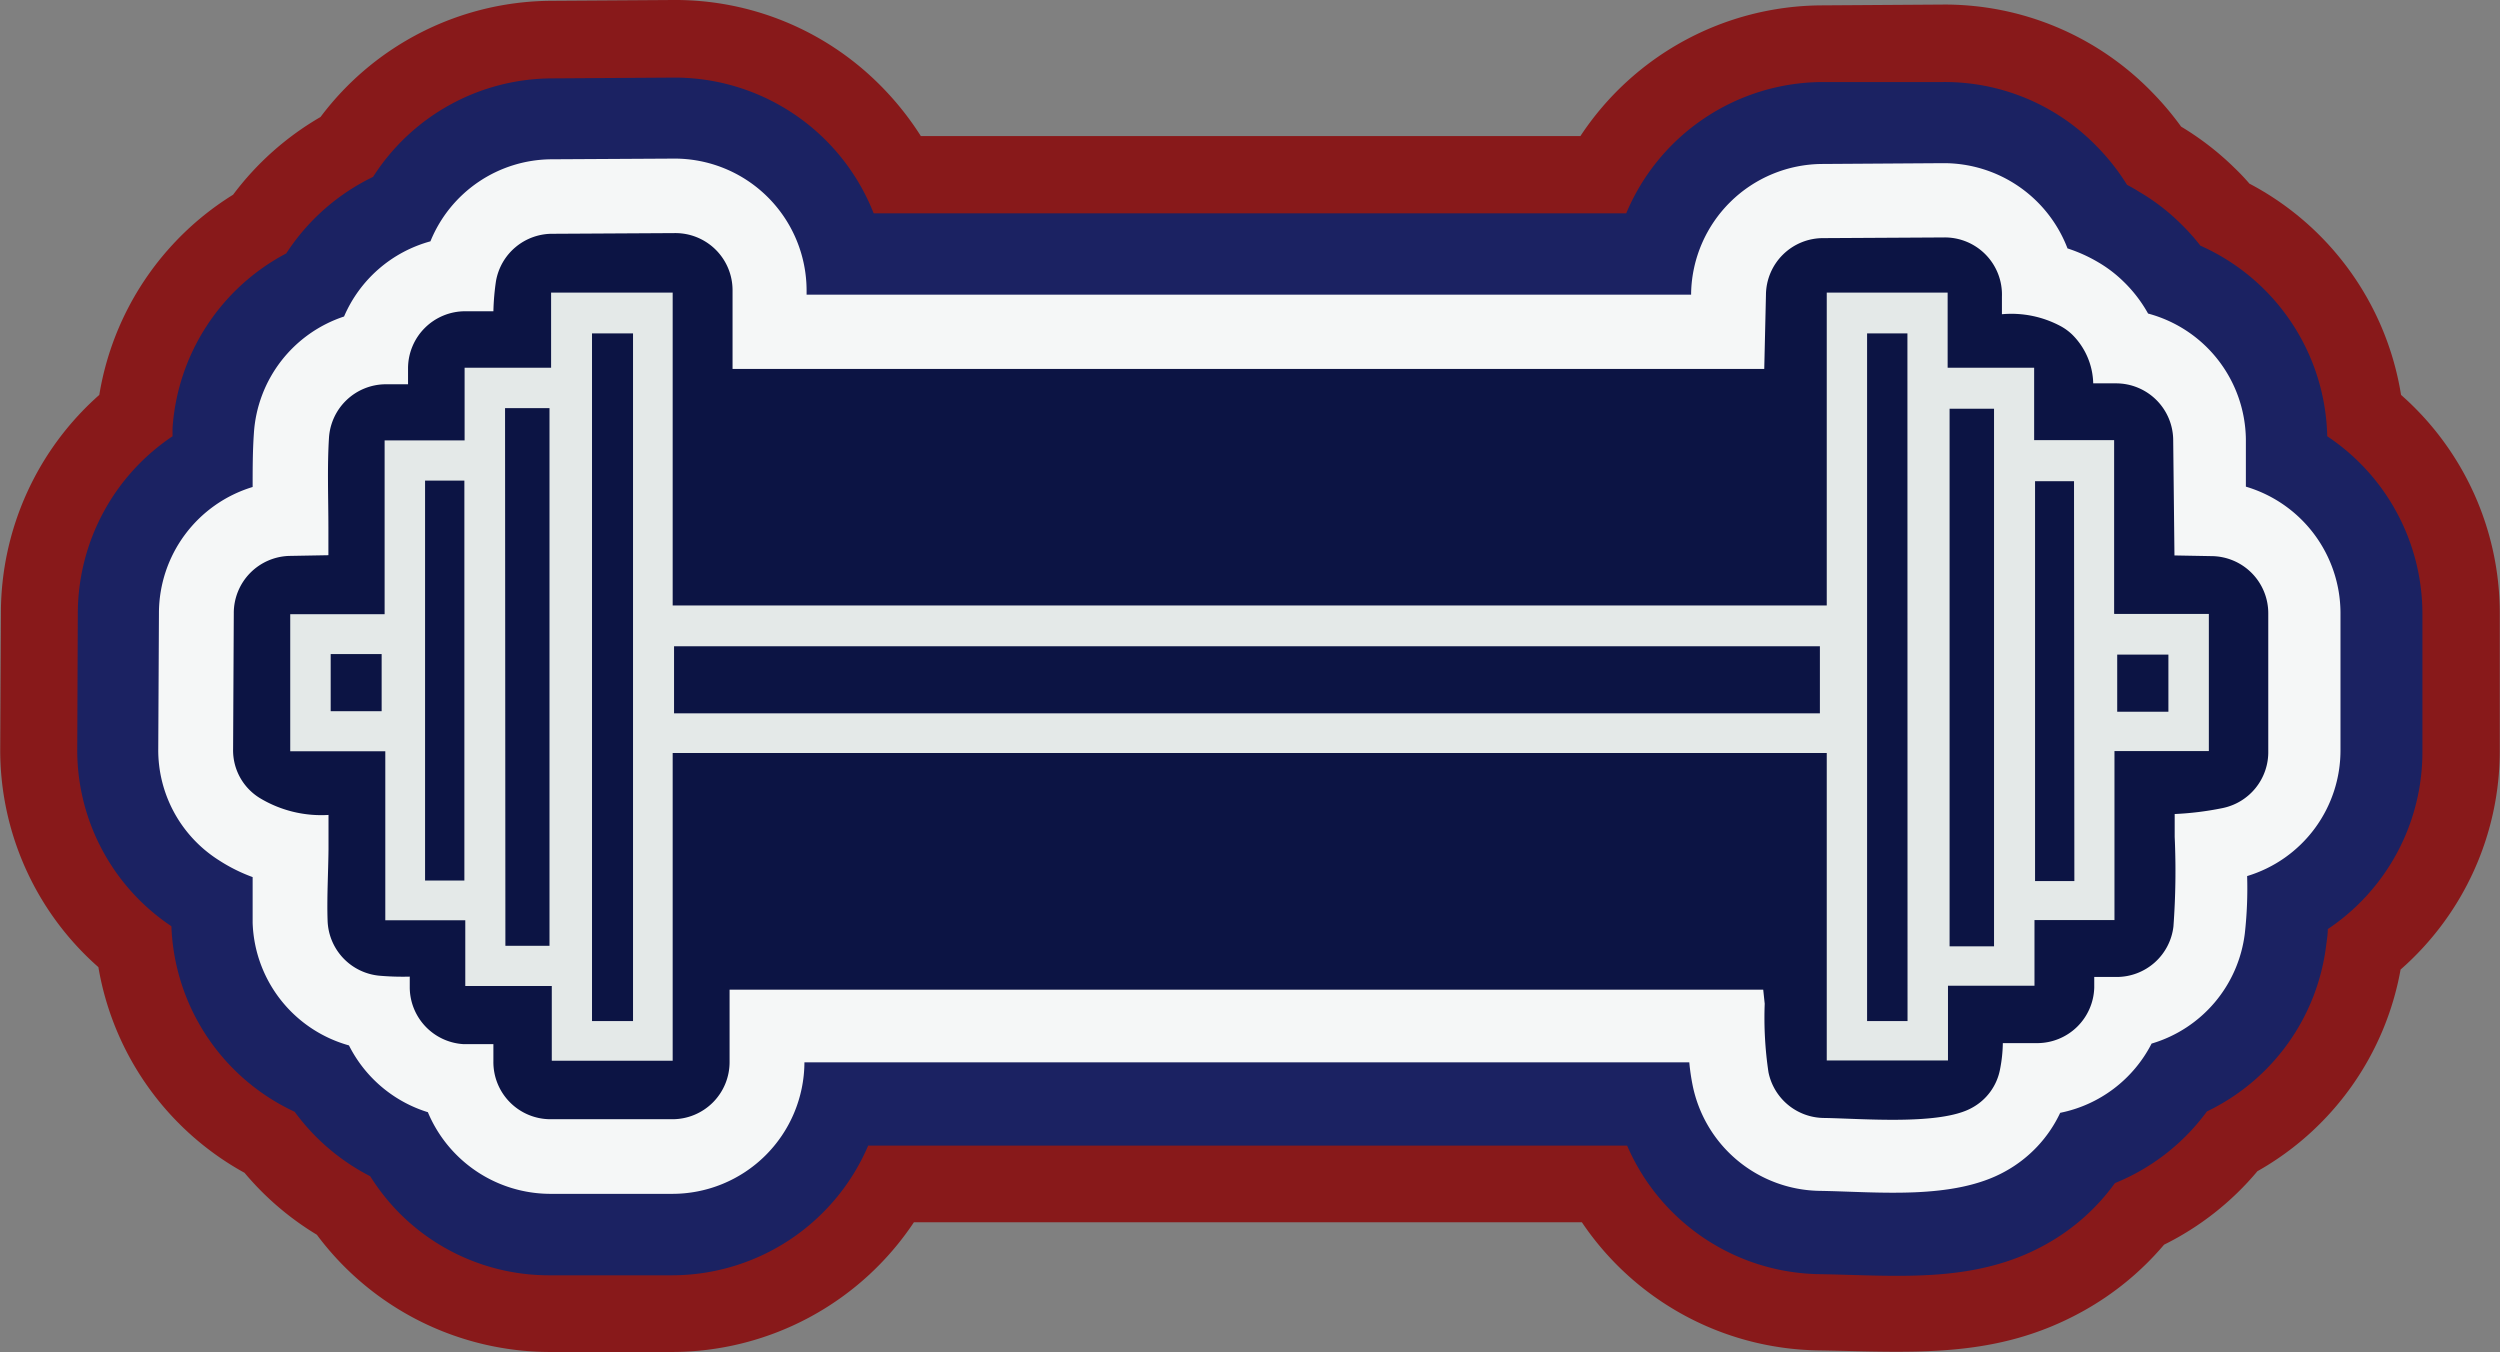 <svg id="Layer_1" data-name="Layer 1" xmlns="http://www.w3.org/2000/svg" viewBox="0 0 218.79 118.36">
  <rect x="0" y="0" width="218.79" height="118.36" fill="#808080" stroke="none"/>
  <g id="Camada_1">
    <path id="bottomFelt" d="M31,77.86a25.54,25.54,0,0,1,7.65-6.8,25.41,25.41,0,0,1,20.2-10.17l10.65-.07A25.28,25.28,0,0,1,87.55,68.2a26,26,0,0,1,3.64,4.53h57.72A25.44,25.44,0,0,1,170,61.29l10.59-.07a25.28,25.28,0,0,1,18.36,7.68,26,26,0,0,1,2.53,3,25.19,25.19,0,0,1,4.64,3.58c.47.45.92.92,1.34,1.41a25.44,25.44,0,0,1,13.27,18.49,25.46,25.46,0,0,1,8.64,19l0,12.06a25.45,25.45,0,0,1-8.68,19.23,25.42,25.42,0,0,1-12.53,17.65,25.29,25.29,0,0,1-8.17,6.43,25.51,25.51,0,0,1-7.06,5.8c-7.65,4.26-14.85,3.58-23.19,3.45a25.4,25.4,0,0,1-20.7-11.21H90.58a25.46,25.46,0,0,1-21.26,11.35l-10.66,0a25.47,25.47,0,0,1-20.33-10.26A25.41,25.41,0,0,1,32,163.46a25.39,25.39,0,0,1-12.79-18,25.29,25.29,0,0,1-8.59-19.18l.06-11.9a25.48,25.48,0,0,1,8.61-19A25.45,25.45,0,0,1,31,77.86Z" transform="translate(-10.6 -60.82)" fill="#88191a" fill-rule="evenodd"/>
    <path id="topFelt" d="M25.7,99c0-.24,0-.48,0-.71A18.69,18.69,0,0,1,35.65,83a18.78,18.78,0,0,1,7.6-6.7,18.64,18.64,0,0,1,15.62-8.62l10.65-.07A18.73,18.73,0,0,1,87.06,79.49h65.86A18.7,18.7,0,0,1,170,68L180.62,68a18.52,18.52,0,0,1,13.49,5.64A19,19,0,0,1,196.75,77c.35.18.69.37,1,.57a18.29,18.29,0,0,1,3.62,2.75,18.9,18.9,0,0,1,1.8,2A18.7,18.7,0,0,1,214.27,99a18.68,18.68,0,0,1,8.33,15.48l0,12.06a18.64,18.64,0,0,1-8.28,15.59c0,.46-.08.93-.14,1.4a18.65,18.65,0,0,1-10.44,14.56,18.66,18.66,0,0,1-8.05,6.27,18.51,18.51,0,0,1-6.06,5.37c-6.23,3.47-13,2.71-19.8,2.6A18.63,18.63,0,0,1,153,161.08H86.58a18.7,18.7,0,0,1-17.23,11.35l-10.67,0a18.47,18.47,0,0,1-13.22-5.54A18.88,18.88,0,0,1,43,163.76a18.83,18.83,0,0,1-6.61-5.64A18.66,18.66,0,0,1,25.6,141.88a18.53,18.53,0,0,1-8.24-15.58l.05-11.9A18.68,18.68,0,0,1,25.7,99Z" transform="translate(-10.6 -60.82)" fill="#1b2262" fill-rule="evenodd"/>
    <path id="chenille1stColor" d="M48.06,158.16a11.56,11.56,0,0,1-6.92-5.85,11.53,11.53,0,0,1-8.43-10.73c0-1.33,0-2.67,0-4a14.56,14.56,0,0,1-2.93-1.46,11.41,11.41,0,0,1-5.33-9.78l.06-11.9a11.55,11.55,0,0,1,8.2-11c0-1.57,0-3.14.11-4.71a11.53,11.53,0,0,1,7.89-10.21,11.54,11.54,0,0,1,7.56-6.58,11.51,11.51,0,0,1,10.62-7.18l10.65-.06A11.56,11.56,0,0,1,81.19,86.23v.38H158.6v-.16a11.54,11.54,0,0,1,11.47-11.28l10.6-.07a11.59,11.59,0,0,1,10.87,7.46,13.3,13.3,0,0,1,2.65,1.19,11.31,11.31,0,0,1,2.24,1.7,12,12,0,0,1,2.16,2.81,11.54,11.54,0,0,1,8.56,11l0,4.15a11.56,11.56,0,0,1,8.28,11l0,12a11.49,11.49,0,0,1-8.17,11.08,35.36,35.36,0,0,1-.2,5,11.5,11.5,0,0,1-8.16,9.66,11.55,11.55,0,0,1-8,6.06,11.37,11.37,0,0,1-4.82,5.13c-4.53,2.52-11.15,1.78-16.21,1.7a11.52,11.52,0,0,1-11.14-9.25,18.7,18.7,0,0,1-.29-2H81A11.56,11.56,0,0,1,69.37,165.3l-10.67,0a11.64,11.64,0,0,1-10.64-7.11Z" transform="translate(-10.6 -60.82)" fill="#f5f7f7" fill-rule="evenodd"/>
    <path id="chenille2ndColor" d="M164.91,147.43H74.45l0,6.34a5,5,0,0,1-5,5l-10.67,0a5,5,0,0,1-5-5.07c0-.42,0-.94,0-1.5-.87,0-1.74,0-2.6,0a5,5,0,0,1-4.72-4.91l0-1a23.42,23.42,0,0,1-2.66-.08,5,5,0,0,1-4.53-4.83c-.07-2,.06-4.21.08-6.24,0-1,0-2,0-3a10.41,10.41,0,0,1-6-1.47A4.9,4.9,0,0,1,31,126.37l.06-11.9a5,5,0,0,1,4.94-5l3.34-.06c0-.87,0-1.72,0-2.4,0-2.57-.11-5.3.05-7.86a5,5,0,0,1,4.92-4.7l2,0,0-1.39a5,5,0,0,1,5-5l2.47,0A21.52,21.52,0,0,1,54,85.46,5,5,0,0,1,59,81.28l10.65-.06a5,5,0,0,1,5.06,5v6.89H165l.15-6.53a5,5,0,0,1,5-4.92l10.59-.06a5,5,0,0,1,5.06,5.19l0,1c0,.17,0,.35,0,.53a9.14,9.14,0,0,1,5.17,1.06,4.7,4.7,0,0,1,1,.74,6.22,6.22,0,0,1,1.82,4.25l2,0a5,5,0,0,1,5,5l.11,10.06,3.27.06a5,5,0,0,1,4.94,5l0,12.05a5,5,0,0,1-4,5,26.81,26.81,0,0,1-4.19.52c0,.66,0,1.31,0,2a66.31,66.31,0,0,1-.11,7.85,5,5,0,0,1-4.93,4.41l-2,0,0,.94a5,5,0,0,1-5,4.85l-3,0a12.74,12.74,0,0,1-.25,2.32,4.85,4.85,0,0,1-2.47,3.35c-2.77,1.54-9.59.93-12.94.88a5,5,0,0,1-4.85-4,32.41,32.41,0,0,1-.33-6Z" transform="translate(-10.6 -60.82)" fill="#0c1444" fill-rule="evenodd"/>
    <path id="chenille3rd" d="M195.65,114.55h8.26v12h-8.26v14.79h-7v5.75h-7.57v6.54H170.47V126.72h-101v26.93H58.89v-6.54H51.32v-5.75h-7V126.57H36v-12h8.26V99.36h7V93h7.57V86.43H69.47v27.38h101V86.43h10.58V93h7.57v6.34h7v15.19ZM39.54,118.06H44v5H39.54Zm8.26-15.18h3.44v35H47.8Zm7-6.34h3.89v47.05H54.83ZM62.41,90H66v60.18H62.41Zm7.18,27.38H169.87v5.87H69.59ZM177.53,90H174v60.18h3.54Zm7.58,6.59h-3.89v47.05h3.89Zm7,6.34H188.7v35h3.44Zm8.26,15.18h-4.48v5h4.48Z" transform="translate(-10.6 -60.82)" fill="#e4e9e8" fill-rule="evenodd"/>
  </g>
</svg>
